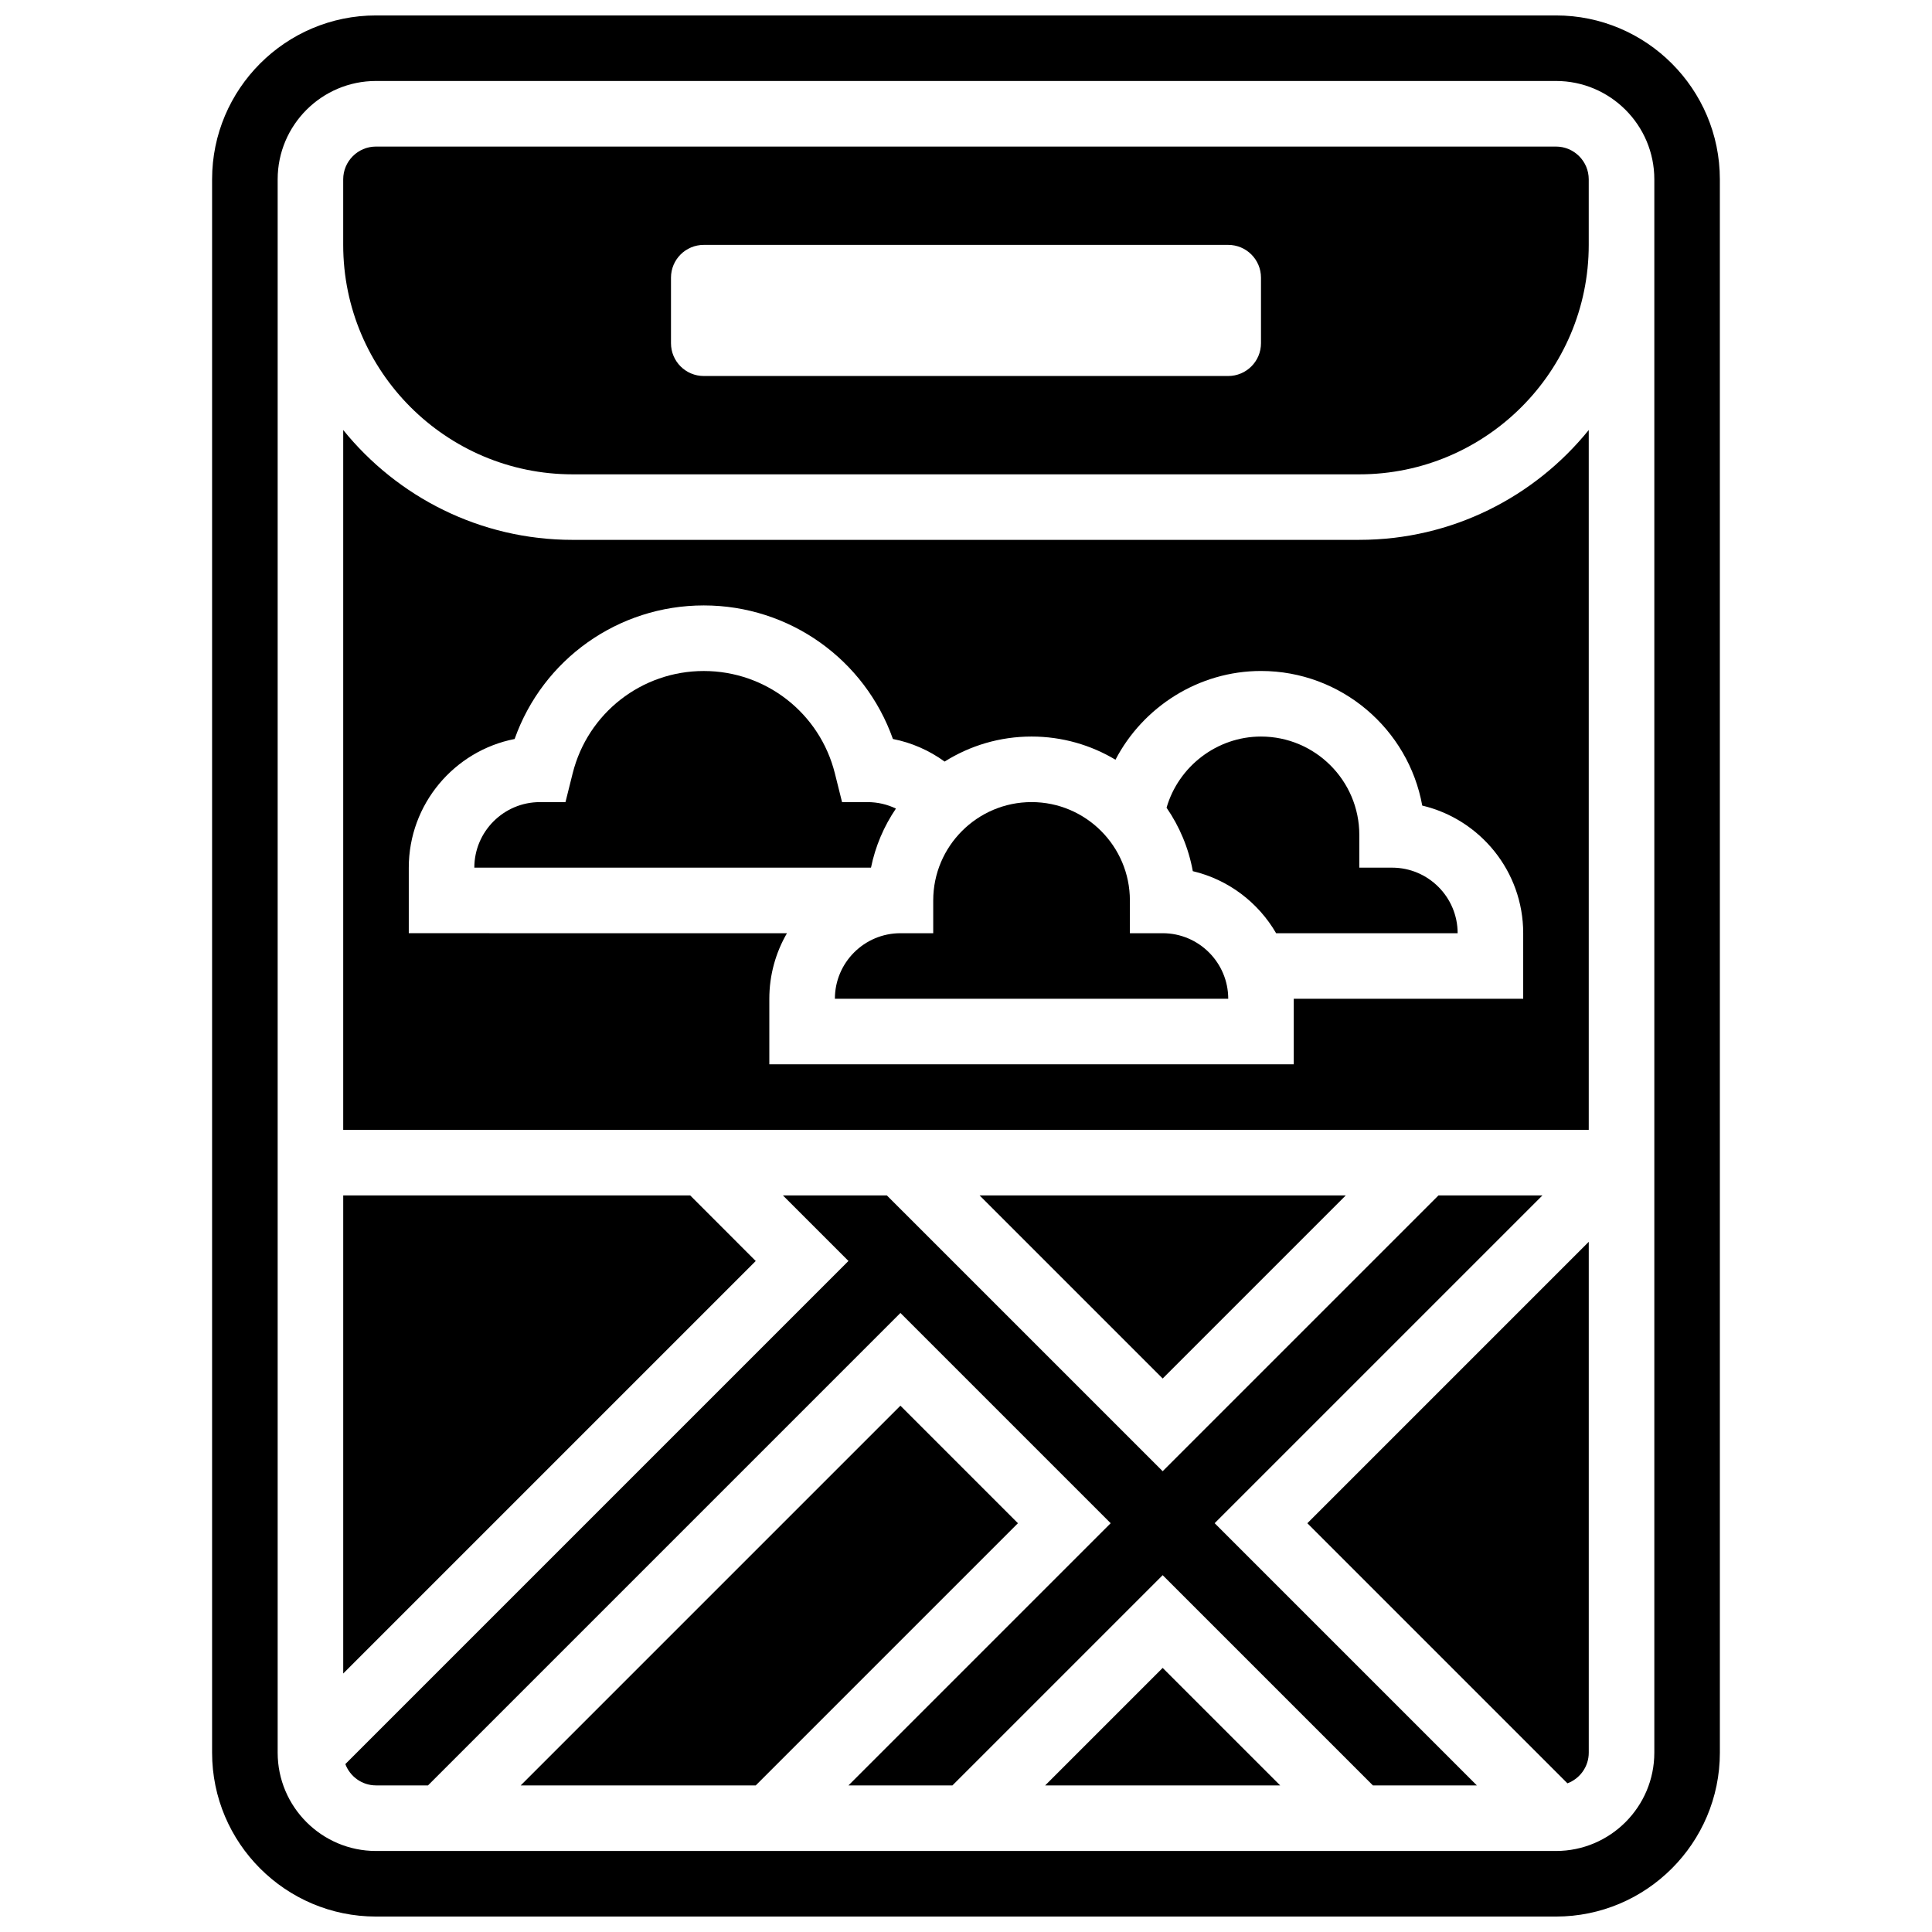 <?xml version="1.0" encoding="UTF-8"?>
<!-- Uploaded to: ICON Repo, www.iconrepo.com, Generator: ICON Repo Mixer Tools -->
<svg width="800px" height="800px" version="1.1" viewBox="144 144 512 512" xmlns="http://www.w3.org/2000/svg">
 <defs>
  <clipPath id="a">
   <path d="m200 148.09h400v503.81h-400z"/>
  </clipPath>
 </defs>
 <path d="m381.43 358.28c-2.312-1.109-4.863-1.711-7.496-1.711h-6.781l-1.902-7.617c-3.996-15.973-18.281-27.129-34.746-27.129-16.465 0-30.75 11.156-34.746 27.129l-1.902 7.617h-6.785c-9.578 0-17.371 7.793-17.371 17.371h105.12c1.16-5.703 3.445-11.004 6.609-15.66z"/>
 <path d="m559.39 616.6c3.293-1.234 5.648-4.406 5.648-8.129v-135.38l-74.578 74.582z"/>
 <path d="m552.76 460.8h-27.551l-73.09 73.086-73.09-73.086h-27.551l17.371 17.371-133.33 133.33c1.238 3.293 4.41 5.648 8.129 5.648h13.777l125.2-125.2 55.715 55.715-69.492 69.492h27.551l55.719-55.719 55.715 55.715h27.551l-69.492-69.492z"/>
 <path d="m500.64 460.8h-97.039l48.52 48.52z"/>
 <path d="m326.91 460.8h-91.953v126.7l109.32-109.32z"/>
 <path d="m420.97 617.16h62.297l-31.148-31.148z"/>
 <path d="m382.62 516.52-100.64 100.64h62.293l69.492-69.488z"/>
 <path d="m452.12 391.31h-8.688v-8.688c0-14.367-11.691-26.059-26.059-26.059-14.367 0-26.059 11.691-26.059 26.059v8.688h-8.688c-9.578 0-17.371 7.793-17.371 17.371h104.24c-0.004-9.578-7.797-17.371-17.375-17.371z"/>
 <path d="m504.23 287.07h-208.47c-24.539 0-46.461-11.375-60.805-29.117v185.47h330.08v-185.47c-14.344 17.742-36.266 29.113-60.805 29.113zm43.434 121.61h-60.805v17.371l-138.98 0.004v-17.371c0-6.324 1.703-12.258 4.672-17.371l-100.22-0.004v-17.371c0-16.867 12.086-30.969 28.051-34.098 7.457-21.078 27.395-35.395 50.125-35.395 22.73 0 42.668 14.32 50.125 35.395 4.957 0.969 9.625 3.023 13.703 5.984 6.684-4.199 14.578-6.633 23.035-6.633 8.125 0 15.73 2.246 22.242 6.144 7.316-14.031 22.078-23.52 38.562-23.52 21.301 0 39.07 15.414 42.738 35.672 15.32 3.621 26.754 17.41 26.754 33.82z"/>
 <g clip-path="url(#a)">
  <path d="m556.35 148.09h-312.71c-23.949 0-43.434 19.484-43.434 43.434v416.95c0 23.949 19.484 43.434 43.434 43.434h312.71c23.949 0 43.434-19.484 43.434-43.434l-0.004-416.95c0-23.949-19.484-43.434-43.434-43.434zm26.062 460.38c0 14.371-11.691 26.059-26.059 26.059h-312.71c-14.371 0-26.059-11.691-26.059-26.059v-416.95c0-14.371 11.691-26.059 26.059-26.059h312.71c14.371 0 26.059 11.691 26.059 26.059z"/>
 </g>
 <path d="m556.35 182.84h-312.71c-4.789 0-8.688 3.898-8.688 8.688v17.371c0 33.527 27.277 60.805 60.805 60.805h208.47c33.527 0 60.805-27.277 60.805-60.805v-17.371c0-4.793-3.894-8.688-8.688-8.688zm-78.176 52.117c0 4.797-3.891 8.688-8.688 8.688h-138.98c-4.797 0-8.688-3.891-8.688-8.688v-17.371c0-4.797 3.891-8.688 8.688-8.688h138.98c4.797 0 8.688 3.891 8.688 8.688z"/>
 <path d="m512.92 373.94h-8.688v-8.688c0-14.371-11.691-26.059-26.059-26.059-11.656 0-21.855 7.906-25.023 18.855 3.422 4.965 5.84 10.664 6.957 16.82 9.414 2.223 17.355 8.293 22.082 16.445h48.102c0-9.578-7.793-17.375-17.371-17.375z"/>
</svg>